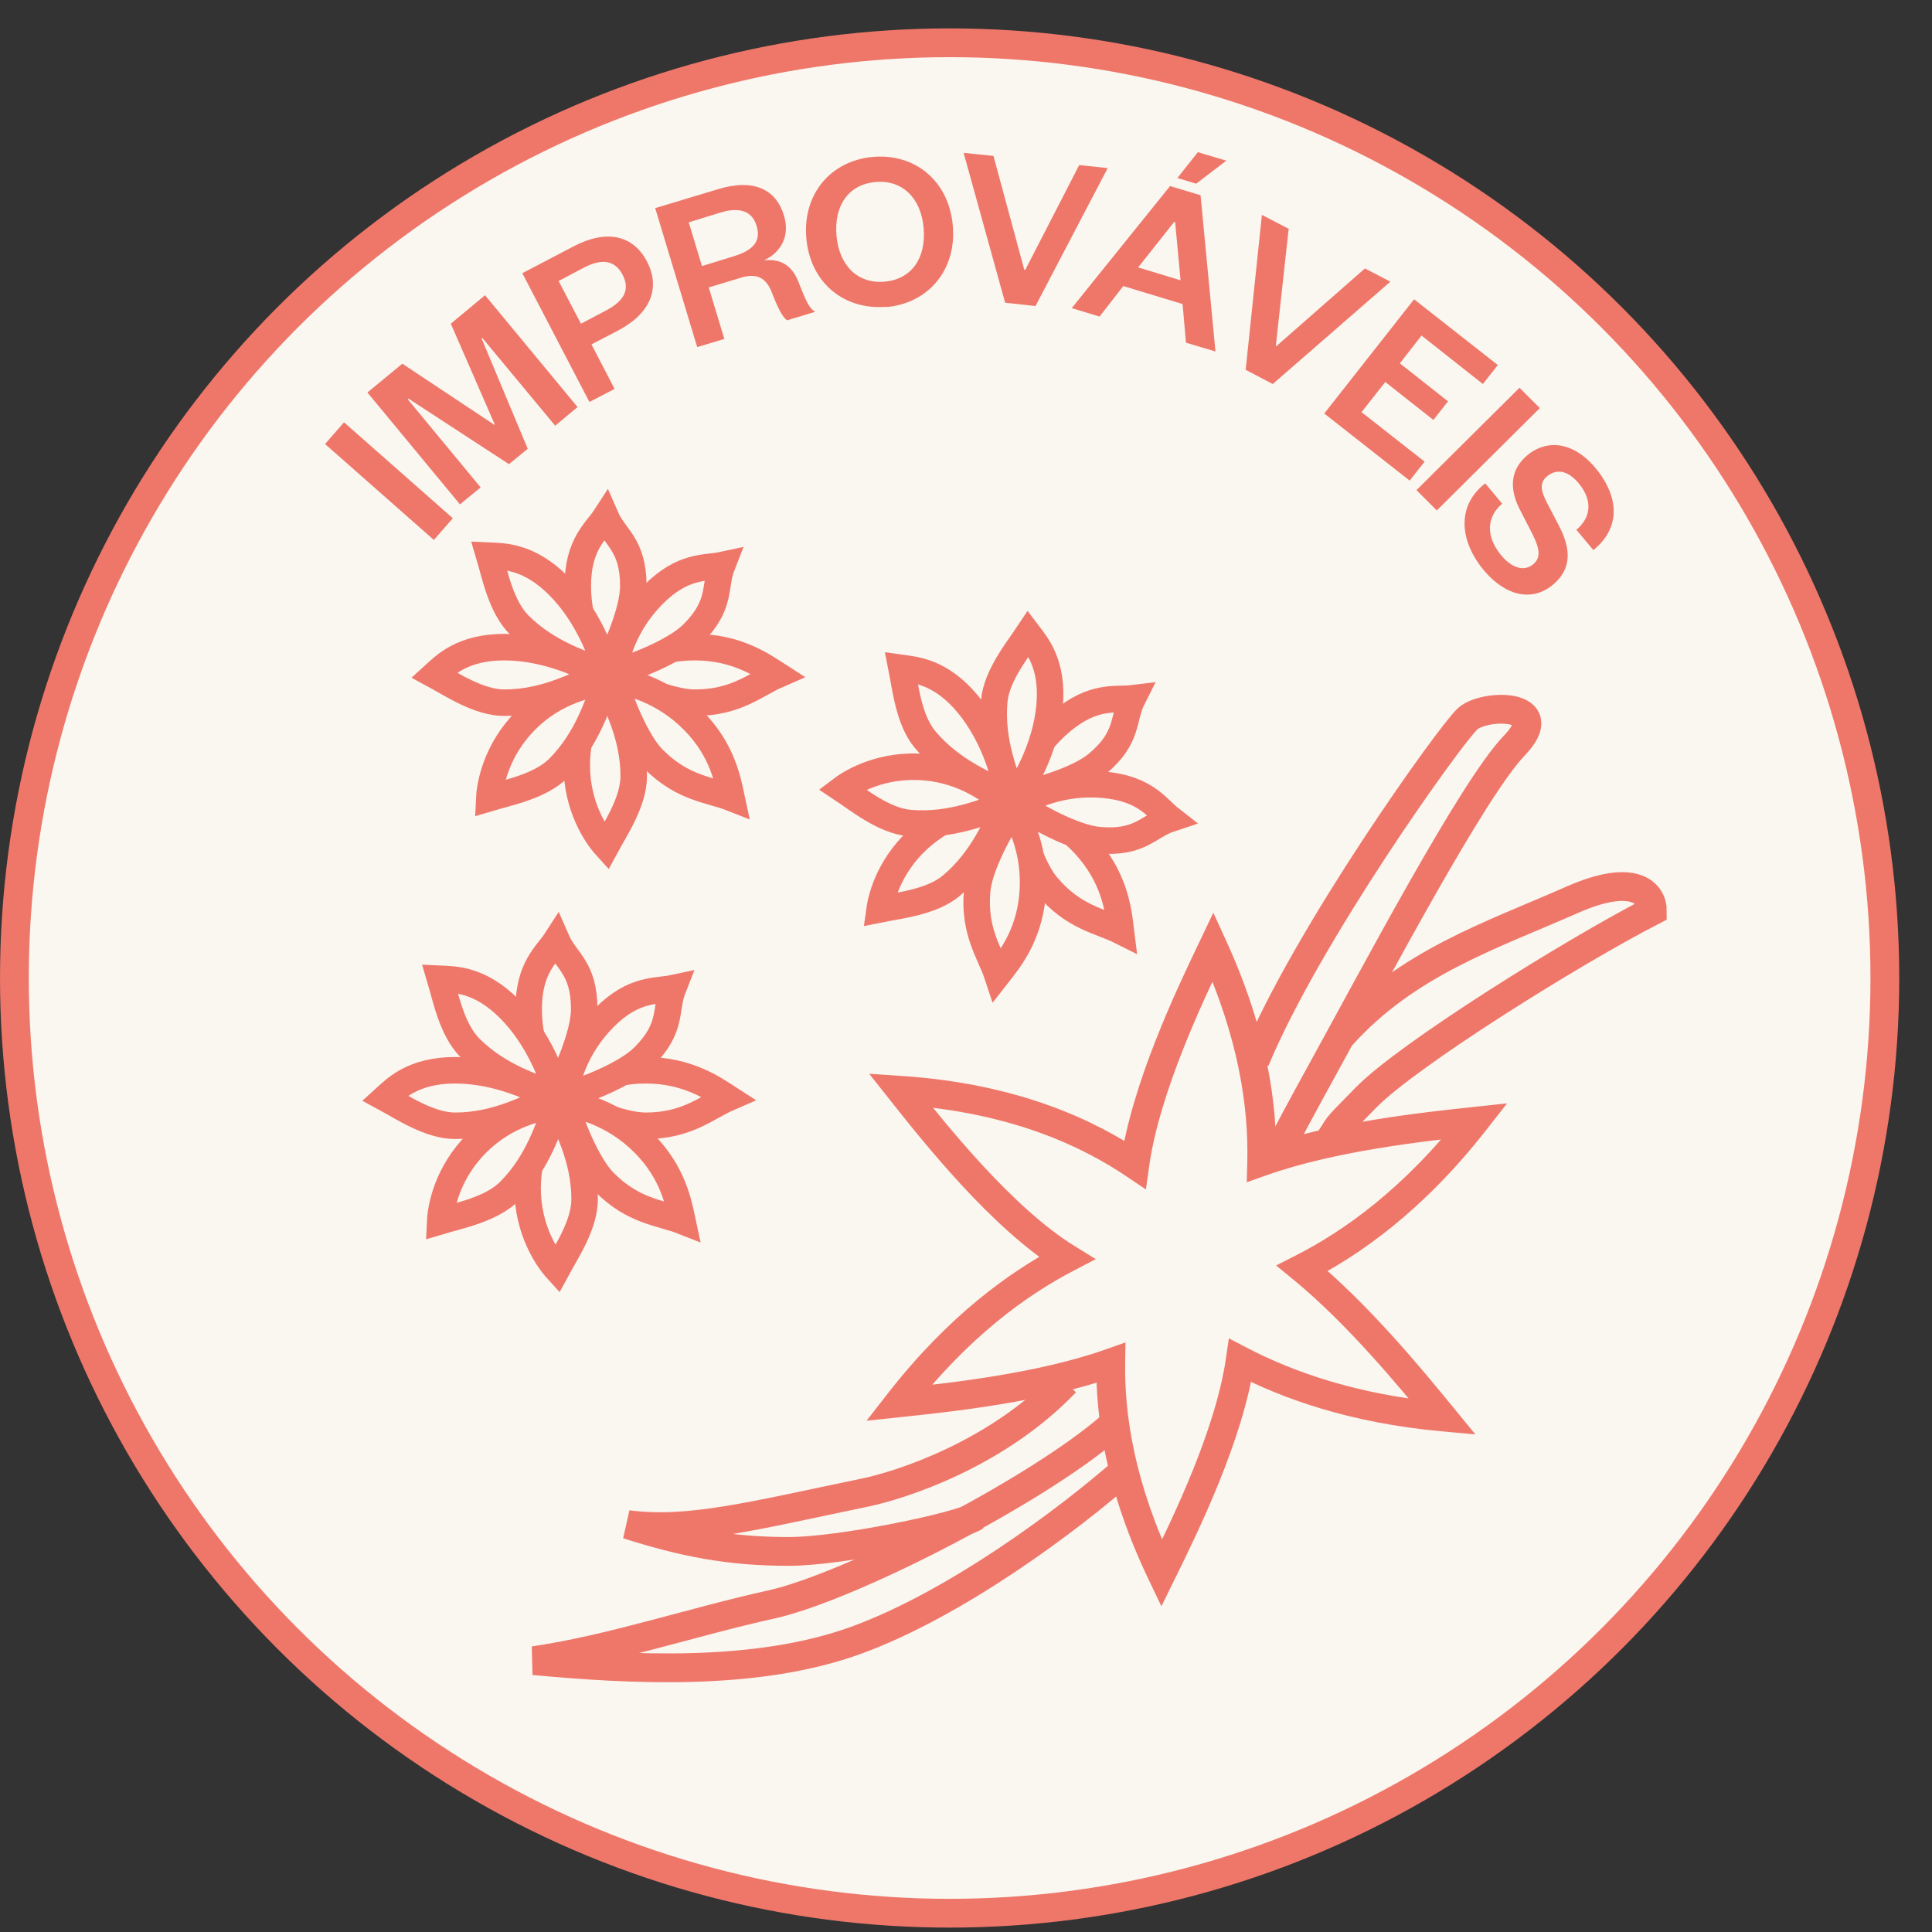 <svg xmlns="http://www.w3.org/2000/svg" fill="none" viewBox="0 0 57 57" height="57" width="57">
<rect x="0" y="0" width="57" height="57" fill="#333333" stroke="none"/>
<circle stroke-width="0.849" stroke="#EF776A" fill="#FAF6F0" r="27.592" cy="28.854" cx="28.017"></circle>
<path fill="#EF776A" d="M35.789 27.931L36.175 27.754L35.797 26.928L35.406 27.748L35.789 27.931ZM35.745 28.023L36.128 28.205L36.128 28.205L35.745 28.023ZM37.223 34.273L36.799 34.263L36.784 34.88L37.365 34.674L37.223 34.273ZM43.408 33.093L43.454 33.515L43.454 33.515L43.408 33.093ZM43.509 33.082L43.844 33.343L44.462 32.553L43.464 32.66L43.509 33.082ZM38.421 37.419L38.228 37.041L37.65 37.336L38.152 37.747L38.421 37.419ZM42.492 41.725L42.164 41.993L42.164 41.993L42.492 41.725ZM42.557 41.804L42.519 42.227L43.527 42.319L42.886 41.535L42.557 41.804ZM36.589 40.138L36.785 39.762L36.255 39.485L36.169 40.077L36.589 40.138ZM34.315 46.326L34.695 46.514L34.696 46.514L34.315 46.326ZM34.315 46.326L33.934 46.139L33.934 46.139L34.315 46.326ZM34.27 46.417L33.887 46.6L34.265 47.39L34.651 46.604L34.27 46.417ZM32.771 40.209L33.196 40.216L33.205 39.605L32.629 39.809L32.771 40.209ZM26.615 41.378L26.66 41.8L26.615 41.378ZM26.515 41.389L26.18 41.128L25.566 41.916L26.559 41.811L26.515 41.389ZM31.471 37.117L31.668 37.493L32.329 37.148L31.694 36.756L31.471 37.117ZM26.633 32.244L26.965 31.98L26.965 31.98L26.633 32.244ZM26.572 32.167L26.601 31.744L25.644 31.68L26.24 32.431L26.572 32.167ZM33.481 34.361L33.244 34.713L33.808 35.094L33.902 34.42L33.481 34.361ZM35.406 27.748L35.362 27.84L36.128 28.205L36.172 28.113L35.406 27.748ZM37.648 34.284C37.688 32.633 37.4 30.431 36.175 27.754L35.403 28.107C36.573 30.664 36.836 32.737 36.799 34.263L37.648 34.284ZM43.363 32.671C42.004 32.816 39.225 33.112 37.081 33.873L37.365 34.674C39.398 33.952 42.075 33.663 43.454 33.515L43.363 32.671ZM43.464 32.66L43.363 32.671L43.454 33.515L43.555 33.504L43.464 32.66ZM38.614 37.797C40.109 37.035 41.986 35.72 43.844 33.343L43.175 32.82C41.399 35.093 39.621 36.331 38.228 37.041L38.614 37.797ZM42.821 41.456C42.001 40.455 40.386 38.48 38.69 37.09L38.152 37.747C39.772 39.074 41.336 40.982 42.164 41.993L42.821 41.456ZM42.886 41.535L42.821 41.456L42.164 41.993L42.229 42.073L42.886 41.535ZM36.392 40.514C37.833 41.266 39.827 41.981 42.519 42.227L42.596 41.381C40.019 41.146 38.132 40.465 36.785 39.762L36.392 40.514ZM34.696 46.514C35.327 45.228 36.675 42.493 37.009 40.199L36.169 40.077C35.857 42.214 34.58 44.824 33.934 46.139L34.696 46.514ZM34.695 46.514L34.695 46.514L33.934 46.139L33.934 46.139L34.695 46.514ZM34.651 46.604L34.696 46.513L33.934 46.139L33.889 46.23L34.651 46.604ZM32.347 40.203C32.322 41.828 32.635 43.982 33.887 46.6L34.653 46.233C33.458 43.736 33.173 41.712 33.196 40.216L32.347 40.203ZM26.66 41.8C28.013 41.657 30.78 41.366 32.913 40.609L32.629 39.809C30.607 40.527 27.943 40.811 26.571 40.956L26.66 41.8ZM26.559 41.811C26.592 41.807 26.626 41.804 26.66 41.8L26.571 40.956C26.536 40.96 26.503 40.963 26.47 40.967L26.559 41.811ZM31.275 36.74C29.805 37.508 27.982 38.812 26.18 41.128L26.85 41.65C28.573 39.436 30.298 38.208 31.668 37.493L31.275 36.74ZM26.3 32.507C26.767 33.096 27.509 34.031 28.375 34.968C29.237 35.9 30.244 36.857 31.248 37.478L31.694 36.756C30.789 36.196 29.844 35.306 28.998 34.391C28.156 33.481 27.433 32.569 26.965 31.98L26.3 32.507ZM26.24 32.431L26.3 32.508L26.965 31.98L26.905 31.904L26.24 32.431ZM33.719 34.009C32.351 33.087 30.103 31.976 26.601 31.744L26.544 32.591C29.879 32.812 31.985 33.864 33.244 34.713L33.719 34.009ZM35.362 27.84C34.733 29.157 33.387 31.966 33.061 34.303L33.902 34.42C34.206 32.239 35.485 29.552 36.128 28.205L35.362 27.84Z"></path>
<path stroke-width="0.849" stroke="#EF776A" d="M32.75 42.104C30.562 44.002 25.037 46.836 22.747 47.339C20.457 47.843 18.015 48.665 15.75 48.995C18.574 49.255 22.302 49.469 25.259 48.393C28.215 47.318 31.572 44.802 33.202 43.359"></path>
<path stroke-width="0.849" stroke="#EF776A" d="M37.027 31.29C38.575 27.557 42.801 21.658 43.3 21.206C43.799 20.754 45.893 20.736 44.675 21.999C43.458 23.262 40.589 28.7 39.014 31.561C38.503 32.49 37.821 33.74 37.684 34.07"></path>
<path stroke-width="0.849" stroke="#EF776A" d="M39.58 30.556C41.514 28.403 43.989 27.604 46.378 26.549C48.289 25.705 48.756 26.413 48.751 26.873C46.366 28.102 41.561 31.105 40.314 32.368C39.173 33.524 39.637 33.069 39.142 33.75"></path>
<path stroke-width="0.849" stroke="#EF776A" d="M31.437 40.785C29.379 42.94 26.521 43.828 25.524 44.035C22.221 44.719 20.33 45.22 18.514 44.979C20.163 45.505 21.511 45.772 23.266 45.772C24.843 45.772 28.366 45.023 28.768 44.742"></path>
<path stroke-linecap="round" stroke-width="0.782" stroke="#EF776A" d="M15.598 29.774C15.598 28.53 16.144 28.154 16.417 27.73C16.69 28.358 17.236 28.546 17.236 29.774C17.236 30.528 16.69 31.726 16.417 32.231C16.144 31.931 15.598 31.019 15.598 29.774Z"></path>
<path stroke-linecap="round" stroke-width="0.782" stroke="#EF776A" d="M15.566 35.057C15.566 33.812 16.156 32.982 16.429 32.559C16.702 33.187 17.248 34.156 17.248 35.384C17.248 36.138 16.702 36.945 16.429 37.45C16.156 37.15 15.566 36.301 15.566 35.057Z"></path>
<path stroke-linecap="round" stroke-width="0.782" stroke="#EF776A" d="M19.05 31.576C20.294 31.576 21.061 32.122 21.484 32.395C20.857 32.668 20.278 33.214 19.05 33.214C18.296 33.214 17.098 32.668 16.593 32.395C16.893 32.122 17.805 31.576 19.05 31.576Z"></path>
<path stroke-linecap="round" stroke-width="0.782" stroke="#EF776A" d="M13.428 31.576C14.673 31.576 15.831 32.122 16.254 32.395C15.626 32.668 14.657 33.214 13.428 33.214C12.675 33.214 11.867 32.668 11.362 32.395C11.663 32.122 12.184 31.576 13.428 31.576Z"></path>
<path stroke-linecap="round" stroke-width="0.782" stroke="#EF776A" fill="#FAF6F0" d="M17.832 30.02C18.712 29.14 19.364 29.26 19.857 29.154C19.606 29.791 19.859 30.31 18.991 31.178C18.458 31.711 17.224 32.173 16.674 32.337C16.694 31.931 16.952 30.9 17.832 30.02Z"></path>
<path stroke-linecap="round" stroke-width="0.782" stroke="#EF776A" fill="#FAF6F0" d="M14.07 33.727C14.95 32.847 15.953 32.677 16.446 32.571C16.195 33.208 15.896 34.279 15.027 35.148C14.494 35.68 13.537 35.865 12.987 36.03C13.006 35.624 13.189 34.607 14.07 33.727Z"></path>
<path stroke-linecap="round" stroke-width="0.782" stroke="#EF776A" fill="#FAF6F0" d="M18.993 33.726C19.873 34.607 20.029 35.535 20.135 36.028C19.498 35.777 18.703 35.754 17.835 34.885C17.302 34.352 16.84 33.119 16.676 32.569C17.082 32.588 18.113 32.846 18.993 33.726Z"></path>
<path stroke-linecap="round" stroke-width="0.782" stroke="#EF776A" fill="#FAF6F0" d="M15.025 29.759C15.906 30.639 16.338 31.844 16.444 32.336C15.807 32.085 14.736 31.786 13.867 30.917C13.334 30.384 13.149 29.427 12.985 28.877C13.39 28.896 14.145 28.878 15.025 29.759Z"></path>
<path stroke-linecap="round" stroke-width="0.782" stroke="#EF776A" d="M17.047 17.292C17.047 16.047 17.593 15.671 17.867 15.248C18.14 15.876 18.685 16.063 18.685 17.292C18.685 18.045 18.14 19.244 17.867 19.749C17.593 19.448 17.047 18.537 17.047 17.292Z"></path>
<path stroke-linecap="round" stroke-width="0.782" stroke="#EF776A" d="M17.016 22.574C17.016 21.329 17.605 20.499 17.878 20.076C18.151 20.704 18.697 21.673 18.697 22.902C18.697 23.655 18.151 24.463 17.878 24.968C17.605 24.668 17.016 23.819 17.016 22.574Z"></path>
<path stroke-linecap="round" stroke-width="0.782" stroke="#EF776A" d="M20.499 19.093C21.744 19.093 22.51 19.64 22.934 19.913C22.306 20.186 21.727 20.732 20.499 20.732C19.745 20.732 18.547 20.186 18.042 19.913C18.342 19.64 19.254 19.093 20.499 19.093Z"></path>
<path stroke-linecap="round" stroke-width="0.782" stroke="#EF776A" d="M14.878 19.093C16.122 19.093 17.28 19.64 17.703 19.913C17.075 20.186 16.106 20.732 14.878 20.732C14.124 20.732 13.317 20.186 12.812 19.913C13.112 19.64 13.633 19.093 14.878 19.093Z"></path>
<path stroke-linecap="round" stroke-width="0.782" stroke="#EF776A" fill="#FAF6F0" d="M19.281 17.537C20.162 16.657 20.814 16.777 21.306 16.671C21.055 17.308 21.308 17.827 20.44 18.696C19.907 19.229 18.674 19.69 18.124 19.854C18.143 19.448 18.401 18.417 19.281 17.537Z"></path>
<path stroke-linecap="round" stroke-width="0.782" stroke="#EF776A" fill="#FAF6F0" d="M15.519 21.244C16.399 20.364 17.403 20.194 17.895 20.088C17.644 20.725 17.345 21.796 16.476 22.665C15.943 23.198 14.986 23.383 14.436 23.547C14.455 23.141 14.639 22.125 15.519 21.244Z"></path>
<path stroke-linecap="round" stroke-width="0.782" stroke="#EF776A" fill="#FAF6F0" d="M20.442 21.244C21.323 22.124 21.478 23.052 21.584 23.545C20.948 23.294 20.152 23.271 19.284 22.402C18.751 21.87 18.29 20.636 18.126 20.086C18.531 20.105 19.562 20.363 20.442 21.244Z"></path>
<path stroke-linecap="round" stroke-width="0.782" stroke="#EF776A" fill="#FAF6F0" d="M16.475 17.276C17.355 18.156 17.787 19.361 17.893 19.854C17.256 19.603 16.185 19.303 15.316 18.435C14.783 17.902 14.598 16.945 14.434 16.395C14.84 16.414 15.595 16.396 16.475 17.276Z"></path>
<path stroke-linecap="round" stroke-width="0.782" stroke="#EF776A" d="M31.321 21.281C32.277 20.484 32.916 20.663 33.416 20.602C33.108 21.214 33.313 21.753 32.37 22.54C31.791 23.022 30.521 23.37 29.958 23.484C30.014 23.082 30.364 22.078 31.321 21.281Z"></path>
<path stroke-linecap="round" stroke-width="0.782" stroke="#EF776A" d="M27.238 24.634C28.194 23.836 29.209 23.758 29.709 23.697C29.401 24.308 29.006 25.348 28.062 26.135C27.484 26.617 26.514 26.715 25.951 26.829C26.007 26.427 26.281 25.43 27.238 24.634Z"></path>
<path stroke-linecap="round" stroke-width="0.782" stroke="#EF776A" d="M32.14 25.079C32.937 26.035 33.008 26.974 33.07 27.474C32.458 27.166 31.668 27.071 30.882 26.128C30.399 25.549 30.051 24.279 29.938 23.716C30.34 23.772 31.343 24.122 32.14 25.079Z"></path>
<path stroke-linecap="round" stroke-width="0.782" stroke="#EF776A" d="M28.55 20.769C29.347 21.725 29.669 22.964 29.73 23.464C29.118 23.156 28.078 22.761 27.292 21.818C26.809 21.239 26.711 20.269 26.598 19.706C27 19.762 27.753 19.812 28.55 20.769Z"></path>
<path stroke-linecap="round" stroke-width="0.782" stroke="#EF776A" fill="#FAF6F0" d="M32.566 23.154C33.806 23.266 34.131 23.845 34.528 24.155C33.877 24.37 33.641 24.897 32.418 24.786C31.668 24.718 30.523 24.066 30.045 23.748C30.369 23.503 31.326 23.041 32.566 23.154Z"></path>
<path stroke-linecap="round" stroke-width="0.782" stroke="#EF776A" fill="#FAF6F0" d="M27.305 22.636C28.545 22.748 29.318 23.41 29.715 23.721C29.065 23.936 28.05 24.392 26.827 24.281C26.077 24.212 25.322 23.596 24.843 23.278C25.167 23.033 26.066 22.523 27.305 22.636Z"></path>
<path stroke-linecap="round" stroke-width="0.782" stroke="#EF776A" fill="#FAF6F0" d="M30.462 26.417C30.35 27.657 29.736 28.371 29.426 28.768C29.211 28.118 28.719 27.493 28.83 26.269C28.898 25.519 29.55 24.375 29.868 23.896C30.113 24.22 30.575 25.178 30.462 26.417Z"></path>
<path stroke-linecap="round" stroke-width="0.782" stroke="#EF776A" fill="#FAF6F0" d="M30.966 20.829C30.854 22.069 30.205 23.172 29.895 23.569C29.68 22.919 29.224 21.905 29.334 20.681C29.403 19.931 30.019 19.176 30.337 18.698C30.582 19.021 31.079 19.59 30.966 20.829Z"></path>
<path fill="#EF776A" d="M10.15 12.46L13.36 15.29L12.8 15.93L9.59 13.1L10.15 12.46Z"></path>
<path fill="#EF776A" d="M15.01 13.69L12.05 11.76L12.03 11.78L14.18 14.38L13.57 14.88L10.84 11.58L11.87 10.73L14.58 12.53H14.6L13.3 9.55L14.31 8.71L17.04 12.01L16.38 12.56L14.23 9.97L14.21 9.99L15.57 13.24L15.01 13.7V13.69Z"></path>
<path fill="#EF776A" d="M18.14 11.47L17.39 11.86L15.41 8.06L16.92 7.27C17.89 6.76 18.68 6.93 19.09 7.72C19.5 8.51 19.18 9.26 18.22 9.76L17.45 10.16L18.13 11.47H18.14ZM17.88 9.16C18.45 8.86 18.58 8.52 18.37 8.11C18.16 7.7 17.79 7.6 17.22 7.9L16.48 8.29L17.14 9.55L17.88 9.16Z"></path>
<path fill="#EF776A" d="M23.21 9.44C23.09 9.36 22.95 9.09 22.78 8.65C22.61 8.2 22.34 8.05 21.87 8.19L20.91 8.48L21.37 10L20.57 10.24L19.33 6.14L21.19 5.58C22.24 5.26 22.9 5.59 23.13 6.36C23.32 6.98 23.02 7.46 22.54 7.68C23.04 7.63 23.36 7.83 23.55 8.3C23.78 8.89 23.87 9.09 24.05 9.2L23.22 9.45L23.21 9.44ZM21.65 7.56C22.24 7.38 22.46 7.1 22.32 6.66C22.2 6.25 21.85 6.09 21.26 6.27L20.32 6.56L20.71 7.85L21.65 7.56Z"></path>
<path fill="#EF776A" d="M26.16 9.05C24.91 9.16 23.91 8.35 23.79 7.04C23.67 5.73 24.51 4.74 25.75 4.63C26.99 4.52 27.99 5.33 28.11 6.65C28.23 7.96 27.39 8.95 26.15 9.06L26.16 9.05ZM25.83 5.37C25.04 5.44 24.6 6.06 24.68 6.96C24.76 7.85 25.32 8.38 26.1 8.31C26.89 8.24 27.33 7.62 27.25 6.72C27.17 5.83 26.61 5.3 25.83 5.37Z"></path>
<path fill="#EF776A" d="M29.66 8.95L28.43 4.51L29.31 4.6L30.22 7.96H30.25L31.84 4.87L32.68 4.96L30.55 9.03L29.65 8.93L29.66 8.95Z"></path>
<path fill="#EF776A" d="M35.42 5.76L35.86 10.37L34.99 10.11L34.89 8.97L33.14 8.44L32.44 9.34L31.62 9.09L34.52 5.49L35.42 5.76ZM33.58 7.89L34.83 8.27L34.67 6.55H34.64L33.57 7.9L33.58 7.89ZM34.73 5.26L35.34 4.49L36.18 4.74L35.29 5.42L34.73 5.25V5.26Z"></path>
<path fill="#EF776A" d="M36.75 10.92L37.23 6.34L38.02 6.75L37.64 10.21H37.66L40.27 7.92L41.02 8.31L37.55 11.33L36.75 10.91V10.92Z"></path>
<path fill="#EF776A" d="M41.59 14.18L39.07 12.2L41.72 8.83L44.19 10.77L43.75 11.33L41.94 9.9L41.3 10.72L42.72 11.84L42.29 12.39L40.87 11.27L40.17 12.16L42.03 13.62L41.59 14.18Z"></path>
<path fill="#EF776A" d="M45.43 12.04L42.39 15.06L41.79 14.46L44.83 11.44L45.43 12.04Z"></path>
<path fill="#EF776A" d="M44.329 14.85C43.819 15.28 43.879 15.85 44.239 16.32C44.559 16.74 44.939 16.88 45.219 16.66C45.479 16.46 45.419 16.18 45.219 15.77L44.839 15.03C44.529 14.43 44.539 13.84 45.099 13.4C45.739 12.91 46.529 13.1 47.139 13.89C47.819 14.78 47.749 15.63 47.009 16.23L46.509 15.63C46.959 15.25 46.969 14.76 46.609 14.3C46.299 13.9 45.949 13.81 45.659 14.04C45.409 14.23 45.459 14.48 45.639 14.83L46.009 15.54C46.399 16.3 46.319 16.86 45.769 17.29C45.099 17.8 44.299 17.5 43.709 16.74C43.039 15.87 43.009 14.89 43.819 14.26L44.319 14.86L44.329 14.85Z"></path>
</svg>
